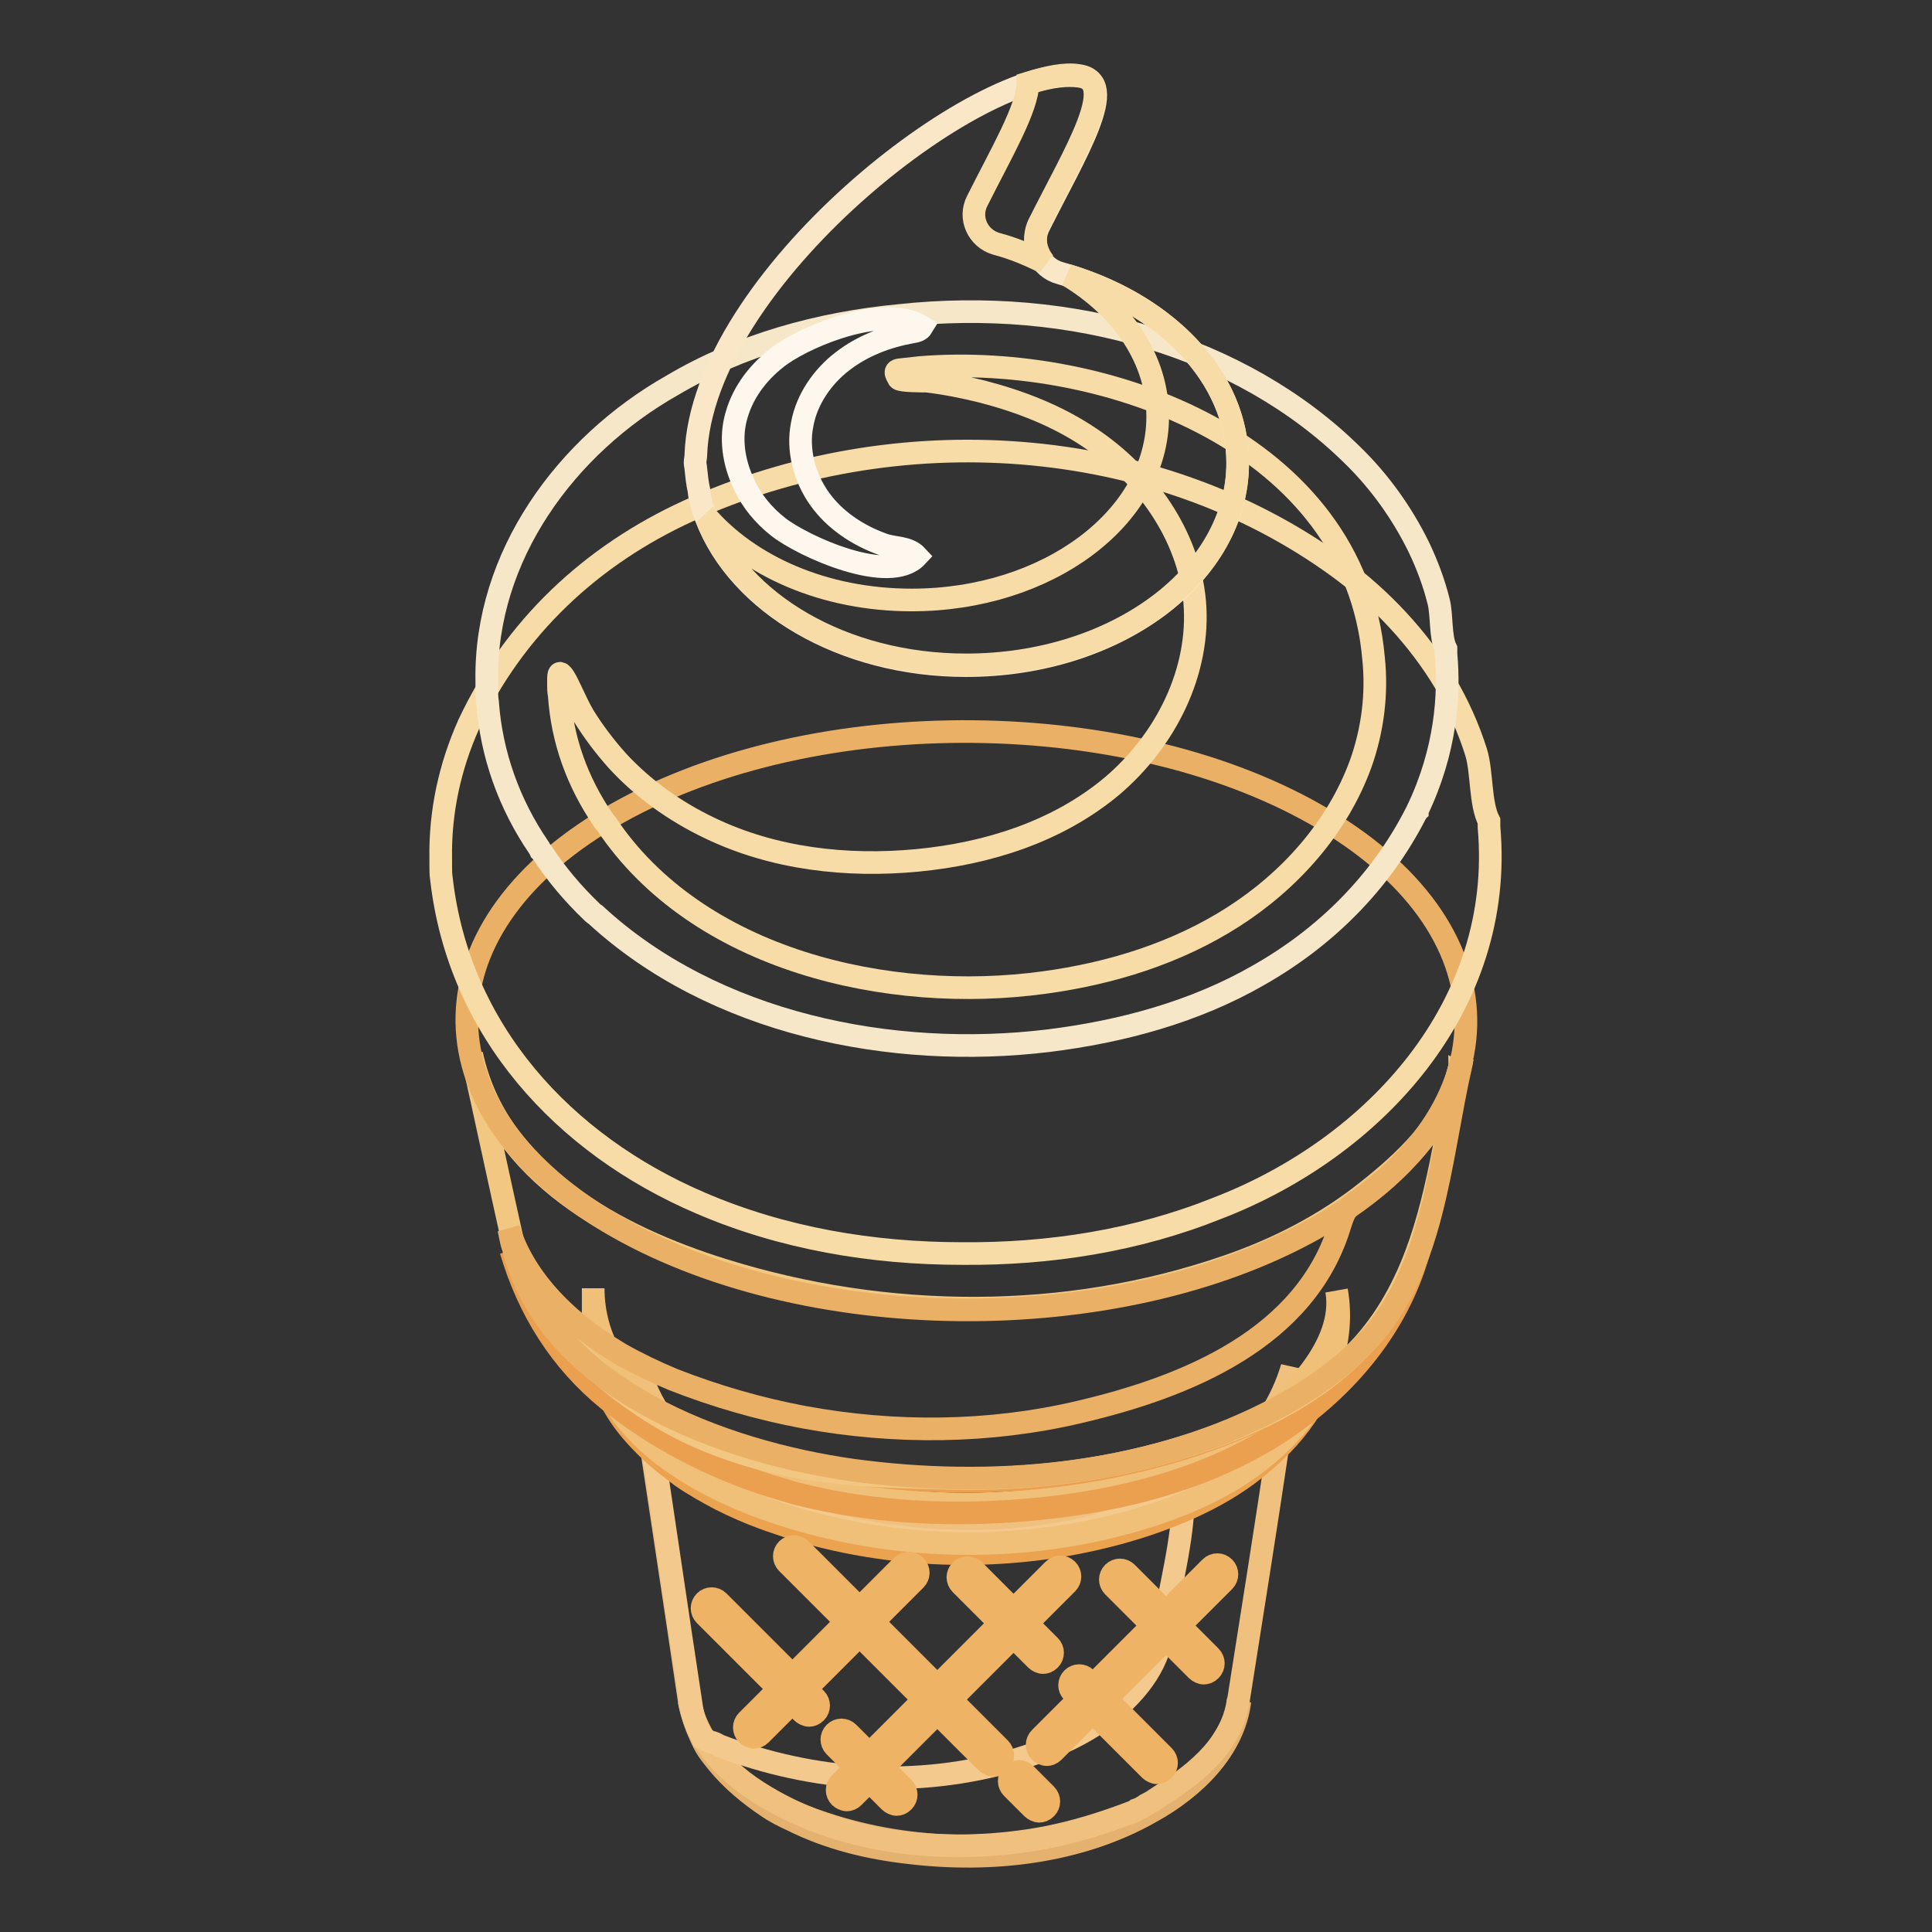 <?xml version="1.0" encoding="utf-8"?>
<!-- Svg Vector Icons : http://www.onlinewebfonts.com/icon -->
<!DOCTYPE svg PUBLIC "-//W3C//DTD SVG 1.1//EN" "http://www.w3.org/Graphics/SVG/1.1/DTD/svg11.dtd">
<svg version="1.1" xmlns="http://www.w3.org/2000/svg" xmlns:xlink="http://www.w3.org/1999/xlink" x="0px" y="0px" viewBox="0 0 256 256" enable-background="new 0 0 256 256" xml:space="preserve">
<rect x="0" y="0" width="256" height="256" fill="#333333" stroke="none"/>
<g> <path stroke-width="3" fill-opacity="0" stroke="#e5b16f"  d="M164.3,225.4c-1,4.2-3.8,7.9-7.2,10.7c-3.4,2.7-7.5,4.5-11.6,5.8c-11.7,3.7-24.6,3.6-36.3-0.3 c-4-1.3-7.9-3.1-11.2-5.8c-3.2-2.7-5.8-6.3-6.7-10.5c0.3,1.6,0.8,3.2,1.5,4.7c0.3,0.7,0.6,1.3,1,1.9c0.4,0.6,0.9,1.2,1.3,1.7 c1.9,2.3,4.2,4.2,6.6,5.8c1,0.7,2.2,1.3,3.3,1.8c4.8,2.4,10.1,3.7,15.5,4.3c10.9,1.3,22.5,0,32-5.4 C158.3,236.9,163.5,231.8,164.3,225.4L164.3,225.4z M164,226.2L164,226.2L164,226.2z"/> <path stroke-width="3" fill-opacity="0" stroke="#f0c17e"  d="M171.2,181.2c-1.4,4.6-3.8,8.4-7.5,11.5c-3.7,3.1-8.1,5.2-12.6,6.8c-11.5,4.1-24,4.9-36,2.6 c-10.9-2.1-24.2-6.6-29.2-17.5c-0.6-1.3-1-2.7-1.3-4.2c2.2,14.9,4.5,29.8,6.7,44.8c0.7,4.7,4.1,9.3,10.2,12.9 c10.9,6.5,24.7,7.7,37,5.4c4.1-0.8,7.9-2,11.8-3.5c0.1,0,0.2-0.1,0.3-0.2c0.3-0.1,0.7-0.3,1-0.5c0.1-0.1,0.2-0.1,0.3-0.2 c0.4-0.2,0.8-0.4,1.2-0.7c4.7-3,9.9-6.7,10.9-12.7c0-0.1,0-0.3,0.1-0.4c1.8-11.4,3.6-22.7,5.3-34.1 C170.1,188,170.7,184.6,171.2,181.2L171.2,181.2z"/> <path stroke-width="3" fill-opacity="0" stroke="#f4c98d"  d="M156.2,198.4c-4.7,1.5-9.1,3.5-14,4.5c-5.3,1-10.7,1.5-16.1,1.3c-13.3-0.5-31.2-4.4-38.8-16.7 c-0.2-0.1-0.5-0.3-0.8-0.5c-0.2-0.1-0.5-0.3-0.8-0.5c2,13.1,3.9,26.3,5.9,39.4c0.2,1.5,0.7,2.9,1.5,4.4c0.3,0.1,0.5,0.3,0.8,0.4 c0.2,0.1,0.3,0.2,0.6,0.2c0.3,0.1,0.6,0.3,0.8,0.4c12.6,4.8,26.2,5.7,39.2,1.9c4-1.2,8-2.8,11.4-5.2c3.6-2.6,7.2-6.4,8-10.9 c0-0.1,0-0.3,0.1-0.4c0.9-6,2.8-12.5,2.8-18.5C156.6,198.3,156.4,198.3,156.2,198.4L156.2,198.4z"/> <path stroke-width="3" fill-opacity="0" stroke="#eca350"  d="M177.1,176.2c-0.3,6.1-3.7,11.8-8.2,15.9c-4.5,4.1-10.2,6.7-16,8.7c-16.1,5.3-33.9,5.3-49.9,0 c-5.9-2-11.6-4.6-16.2-8.7c-4.6-4.1-8-9.8-8.5-16c0.1,2,0.5,4,1.1,5.9c0.6,1.9,1.5,3.7,2.6,5.4c1.1,1.7,2.4,3.1,3.8,4.5 c1.4,1.4,3,2.6,4.6,3.8c1.6,1.1,3.4,2.1,5.1,3c1.8,0.9,3.6,1.7,5.5,2.4c1.3,0.5,2.7,0.9,4,1.4c14.8,4.5,31,4.5,45.8-0.1 c6.3-2,12.4-4.8,17.2-9.2C173.1,188.8,176.7,182.7,177.1,176.2z"/> <path stroke-width="3" fill-opacity="0" stroke="#f0c079"  d="M177.1,171C177.1,171,177.1,171,177.1,171c1.3,7.3-6.4,14.8-11.8,18.5c-4.7,3.2-10,5.3-15.5,6.8 c-14.6,4.1-30.4,4-45-0.4c-11.3-3.4-26.2-11.5-26.2-25.2v5.2c0,15.9,18.8,23.7,31.7,26.6c13.2,3,27.3,2.7,40.3-1.1 c7.1-2.1,14-5.2,19.2-10.4C175.2,185.8,178.4,178.3,177.1,171z"/> <path stroke-width="3" fill-opacity="0" stroke="#eba050"  d="M187.4,167.8c0.2-0.6,0.4-1.3,0.6-1.9c-1.9,6.6-6.3,12.2-11.6,16.4c-5.4,4.2-11.7,7-18.2,9.2 c-19,6.2-40,6.4-59.1,0.5c-6.8-2.1-13.4-5-19.1-9.3c-5.6-4.3-10.2-10.2-12.3-17c2.3,7.8,6.5,14.6,12.9,19.8 c6.3,5.1,13.7,8.9,21.5,11.4c1.1,0.3,2.3,0.7,3.4,1c10.5,2.7,21.6,3.1,32.4,2c10.7-1.1,21.3-3.8,30.5-9.4 C177,185.2,184.2,177.3,187.4,167.8L187.4,167.8z"/> <path stroke-width="3" fill-opacity="0" stroke="#f1c781"  d="M187,167.8c3.6-8.6,4.6-18.4,6.7-27.5c-0.1,0.3-0.1,0.5-0.2,0.8c0,0.1,0,0.2-0.1,0.2c0,0.2-0.1,0.3-0.1,0.5 l-0.1,0.3c0,0.1-0.1,0.3-0.1,0.5c0,0.1-0.1,0.2-0.1,0.3c-1.5,6-7.1,11.2-11.8,14.9c-5.5,4.4-11.9,7.7-18.6,10 c-21.4,7.4-45.2,7.2-66.7,0.5c-14.2-4.4-30-12.8-33.4-28.6c1.9,8.5,3.7,17,5.6,25.5c2.3,10.8,15.1,21.2,24.7,25.3 c11.4,4.9,21.2,5.1,33.6,5.4c10.5,0.2,21.2-1.2,31.2-4.4c7.2-2.3,14.3-5.5,20-10.4C182,177.4,184.9,172.8,187,167.8L187,167.8z"/> <path stroke-width="3" fill-opacity="0" stroke="#eab166"  d="M193.6,141.1c0.1-0.3,0.1-0.7,0.2-1c-1.6,7.9-7.4,14.3-13.9,19c-0.6,0.4-1.2,0.8-1.6,1.4 c-0.3,0.5-0.5,1.1-0.7,1.7c-4.5,15.2-20.5,21.6-34.6,24.9c-11.9,2.8-24.4,2.9-36.4,0.7c-5.9-1.1-11.8-2.8-17.4-5 c-2.4-1-4.7-2.1-7-3.4c-7.9-4.7-12.9-10.5-14.8-16.6c0.2,0.8,0.3,1.7,0.6,2.5c4.7,18.8,27.9,27.1,45,29.5c18.3,2.5,38.4,0.8,55-7.6 c4.5-2.3,8.8-5.1,12.4-8.7C190.1,168.9,190.7,153.7,193.6,141.1L193.6,141.1z"/> <path stroke-width="3" fill-opacity="0" stroke="#eab166"  d="M81.9,107.7c26.2-14.7,68.1-14.3,93.6,0.9c25.5,15.2,24.9,39.5-1.3,54.2s-68.1,14.3-93.6-0.9 C55.1,146.6,55.7,122.4,81.9,107.7z"/> <path stroke-width="3" fill-opacity="0" stroke="#eeb365"  d="M162.2,207.7c-0.5-0.5-1.3-0.5-1.8,0l-5.9,5.9l-5.2-5.2c-0.5-0.5-1.3-0.5-1.8,0c-0.5,0.5-0.5,1.3,0,1.8 l5.2,5.2l-7.9,7.9l-0.9-0.9c-0.5-0.5-1.3-0.5-1.8,0c-0.5,0.5-0.5,1.3,0,1.8l0.9,0.9l-5.2,5.2c-0.5,0.5-0.5,1.3,0,1.8 c0.2,0.2,0.6,0.4,0.9,0.4s0.6-0.1,0.9-0.4l5.2-5.2l7.6,7.6c0.2,0.2,0.6,0.4,0.9,0.4c0.3,0,0.6-0.1,0.9-0.4c0.5-0.5,0.5-1.3,0-1.8 l-7.6-7.6l7.9-7.9l4.1,4.1c0.2,0.2,0.6,0.4,0.9,0.4c0.3,0,0.6-0.1,0.9-0.4c0.5-0.5,0.5-1.3,0-1.8l-4.1-4.1l5.9-5.9 C162.7,209,162.7,208.2,162.2,207.7L162.2,207.7z M126,225.2l8.3-8.3l3,3c0.2,0.2,0.6,0.4,0.9,0.4c0.3,0,0.6-0.1,0.9-0.4 c0.5-0.5,0.5-1.3,0-1.8l-3-3l5.3-5.3c0.5-0.5,0.5-1.3,0-1.8c-0.5-0.5-1.3-0.5-1.8,0l-5.3,5.3l-5.2-5.2c-0.5-0.5-1.3-0.5-1.8,0 c-0.5,0.5-0.5,1.3,0,1.8l5.2,5.2l-8.3,8.3l-8.5-8.5l5.6-5.6c0.5-0.5,0.5-1.3,0-1.8c-0.5-0.5-1.3-0.5-1.8,0l-5.6,5.6l-7.8-7.8 c-0.5-0.5-1.3-0.5-1.8,0c-0.5,0.5-0.5,1.3,0,1.8l7.8,7.8l-7.1,7.1l-9.8-9.8c-0.5-0.5-1.3-0.5-1.8,0c-0.5,0.5-0.5,1.3,0,1.8l9.8,9.8 l-4.2,4.2c-0.5,0.5-0.5,1.3,0,1.8c0.2,0.2,0.6,0.4,0.9,0.4s0.6-0.1,0.9-0.4l4.2-4.2l1.3,1.3c0.2,0.2,0.6,0.4,0.9,0.4 s0.6-0.1,0.9-0.4c0.5-0.5,0.5-1.3,0-1.8l-1.3-1.3l7.1-7.1l8.5,8.5l-7.2,7.2l-2.8-2.8c-0.5-0.5-1.3-0.5-1.8,0 c-0.5,0.5-0.5,1.3,0,1.8l2.8,2.8l-2.1,2.1c-0.5,0.5-0.5,1.3,0,1.8c0.2,0.2,0.6,0.4,0.9,0.4s0.6-0.1,0.9-0.4l2.1-2.1l2.7,2.7 c0.2,0.2,0.6,0.4,0.9,0.4c0.3,0,0.6-0.1,0.9-0.4c0.5-0.5,0.5-1.3,0-1.8l-2.7-2.7l7.2-7.2l6.5,6.5c0.2,0.2,0.6,0.4,0.9,0.4 c0.3,0,0.6-0.1,0.9-0.4c0.5-0.5,0.5-1.3,0-1.8L126,225.2z M135.9,235.1c-0.5-0.5-1.3-0.5-1.8,0c-0.5,0.5-0.5,1.3,0,1.8l2.7,2.7 c0.2,0.2,0.6,0.4,0.9,0.4c0.3,0,0.6-0.1,0.9-0.4c0.5-0.5,0.5-1.3,0-1.8L135.9,235.1L135.9,235.1z"/> <path stroke-width="3" fill-opacity="0" stroke="#f7dca7"  d="M197.3,109.6c0-0.2,0-0.3,0-0.5c0-0.1,0-0.2,0-0.3c-1.2-2.3-0.9-6.5-1.7-9.1c-1-3.2-2.4-6.3-4.1-9.2 c-3.6-6-8.5-11.2-14.1-15.3c-24.5-17.9-58.8-20-86.2-7.5c-12.9,5.9-23.1,15.5-29.1,28.3c-2.5,5.6-3.8,11.6-3.7,17.7 c0,0.3,0,0.7,0,1c0,0.6,0,1.2,0.1,1.8c2.3,20,16.1,35.1,34.3,42.9c10.9,4.7,22.8,6.7,34.7,6.7c11.5,0.1,23.1-1.7,33.8-6 C182.1,152.1,199.4,133.3,197.3,109.6z"/> <path stroke-width="3" fill-opacity="0" stroke="#f7e7c9"  d="M187.6,107.8c0.1-0.1,0.1-0.2,0.2-0.3c0,0,0-0.1,0-0.1c3.8-7.9,4.3-15.4,3.8-20.7c0-0.1,0-0.3,0-0.5 c0-0.1,0-0.2,0-0.2c-0.8-1.6-0.5-4.6-1-6.4c-0.6-2.4-1.5-4.8-2.6-7.1c-2.2-4.5-5.2-8.7-8.8-12.2c-7.4-7.3-16.8-12.5-26.7-15.5 c-10.7-3.3-22.1-4.2-33.3-3c-10.6,1-21.1,3.9-30.2,9.3C75.1,59,64.2,73.6,64.5,90.3c0,0.3,0,0.6,0,1c0,0.6,0,1.1,0.1,1.7 c0.5,7,2.9,13.6,6.8,19.3c0.1,0.1,0.1,0.2,0.2,0.4l0.1,0.1l0.1,0.1c1.9,2.9,4.1,5.5,6.6,7.9c0.1,0.1,0.3,0.3,0.5,0.4 c15.7,14.5,39.3,19.2,60,16.7c9.7-1.2,19.4-3.8,27.9-8.7C175.6,124.2,182.9,117,187.6,107.8L187.6,107.8z"/> <path stroke-width="3" fill-opacity="0" stroke="#f7dca7"  d="M182,87.2c-2.5-28.5-35.4-40.5-60.1-38.5c-0.9,0.1-1.8,0.2-2.7,0.3c-0.9,0.1-0.3,0.8-0.1,1.2 c0.3,0.3,3.1,0.3,3.7,0.3c2.5,0.3,5,0.8,7.4,1.4c5,1.3,9.9,3.2,14.2,6.1c7.4,4.9,13.1,12.9,13.9,21.7c0.8,9.3-3.9,18.5-11,24.5 c-7.2,6-16.4,8.9-25.7,9.8c-9.4,0.9-19.1-0.2-27.6-4.3c-4.6-2.2-8.8-5.2-12.2-8.9c-1.7-1.9-3.2-3.9-4.5-6c-0.7-1.2-1.2-2.4-1.8-3.6 c0,0-1.5-3.4-1.5-1.3v0c0,0.3,0,0.6,0,0.8c0,0.5,0,0.9,0.1,1.4c0.4,6,2.4,11.5,5.8,16.5c0.1,0.1,0.1,0.2,0.2,0.3l0.1,0.1l0.1,0.1 c12.1,18.2,37.5,23.9,58,21.1c8.9-1.2,17.6-3.9,25.1-8.7c7.5-4.8,13.8-11.8,16.9-20.3C181.9,96.7,182.5,91.9,182,87.2z"/> <path stroke-width="3" fill-opacity="0" stroke="#f9e7c8"  d="M92.6,64.9c-0.2-0.9-0.3-1.8-0.4-2.8c0-0.3-0.1-0.5-0.1-0.8c0-0.3,0.1-0.7,0.1-1C93,37,129.9,8.3,143,10.1 c5.5,0.7-0.5,10.2-5.3,19.8c-1.3,2.5,0.1,5.6,2.8,6.3c13.7,3.8,23.5,13.6,23.5,25.2c0,14.8-16.1,26.8-36,26.8 c-16.4,0-30.1-8.3-34.4-19.5c-0.1-0.2-0.2-0.5-0.3-0.8C92.9,66.9,92.7,65.9,92.6,64.9z"/> <path stroke-width="3" fill-opacity="0" stroke="#f7dca7"  d="M138.4,34.8c-2-1-4.1-1.9-6.4-2.5c-2.4-0.7-3.7-3.4-2.5-5.7c3.1-6.2,6.7-12.3,6.7-15.6 c2.6-0.8,4.9-1.3,6.7-1c5.5,0.7-0.5,10.2-5.3,19.8C136.8,31.6,137.3,33.5,138.4,34.8z M120.8,79.5c18,0,32.6-10.9,32.6-24.3 c0-7.5-4.6-14.3-11.9-18.7c13.2,4,22.5,13.6,22.5,24.8c0,14.8-16.1,26.8-36,26.8c-16.4,0-30.1-8.3-34.4-19.5 c-0.1-0.1-0.1-0.3-0.2-0.4C99.2,75,109.2,79.5,120.8,79.5L120.8,79.5z"/> <path stroke-width="3" fill-opacity="0" stroke="#fef7ed"  d="M98.6,64.2c1,2.2,2.6,4.1,4.5,5.6c3.3,2.6,14.8,7.8,18.4,3.9c-1.2-1.3-3.1-1-4.6-1.6 c-3.3-1.2-6.3-3.2-8.3-6c-2-2.8-3-6.5-2.3-9.9c0.6-3.3,2.7-6.3,5.3-8.3c2.7-2.1,5.9-3.3,9.2-3.9c0.6-0.1,1.1-0.2,1.4-0.7 c-4.8-3-14.7,0.9-18.7,3.7c-2.8,2-5,4.8-5.9,8C96.7,58,97.2,61.3,98.6,64.2z"/></g>
</svg>